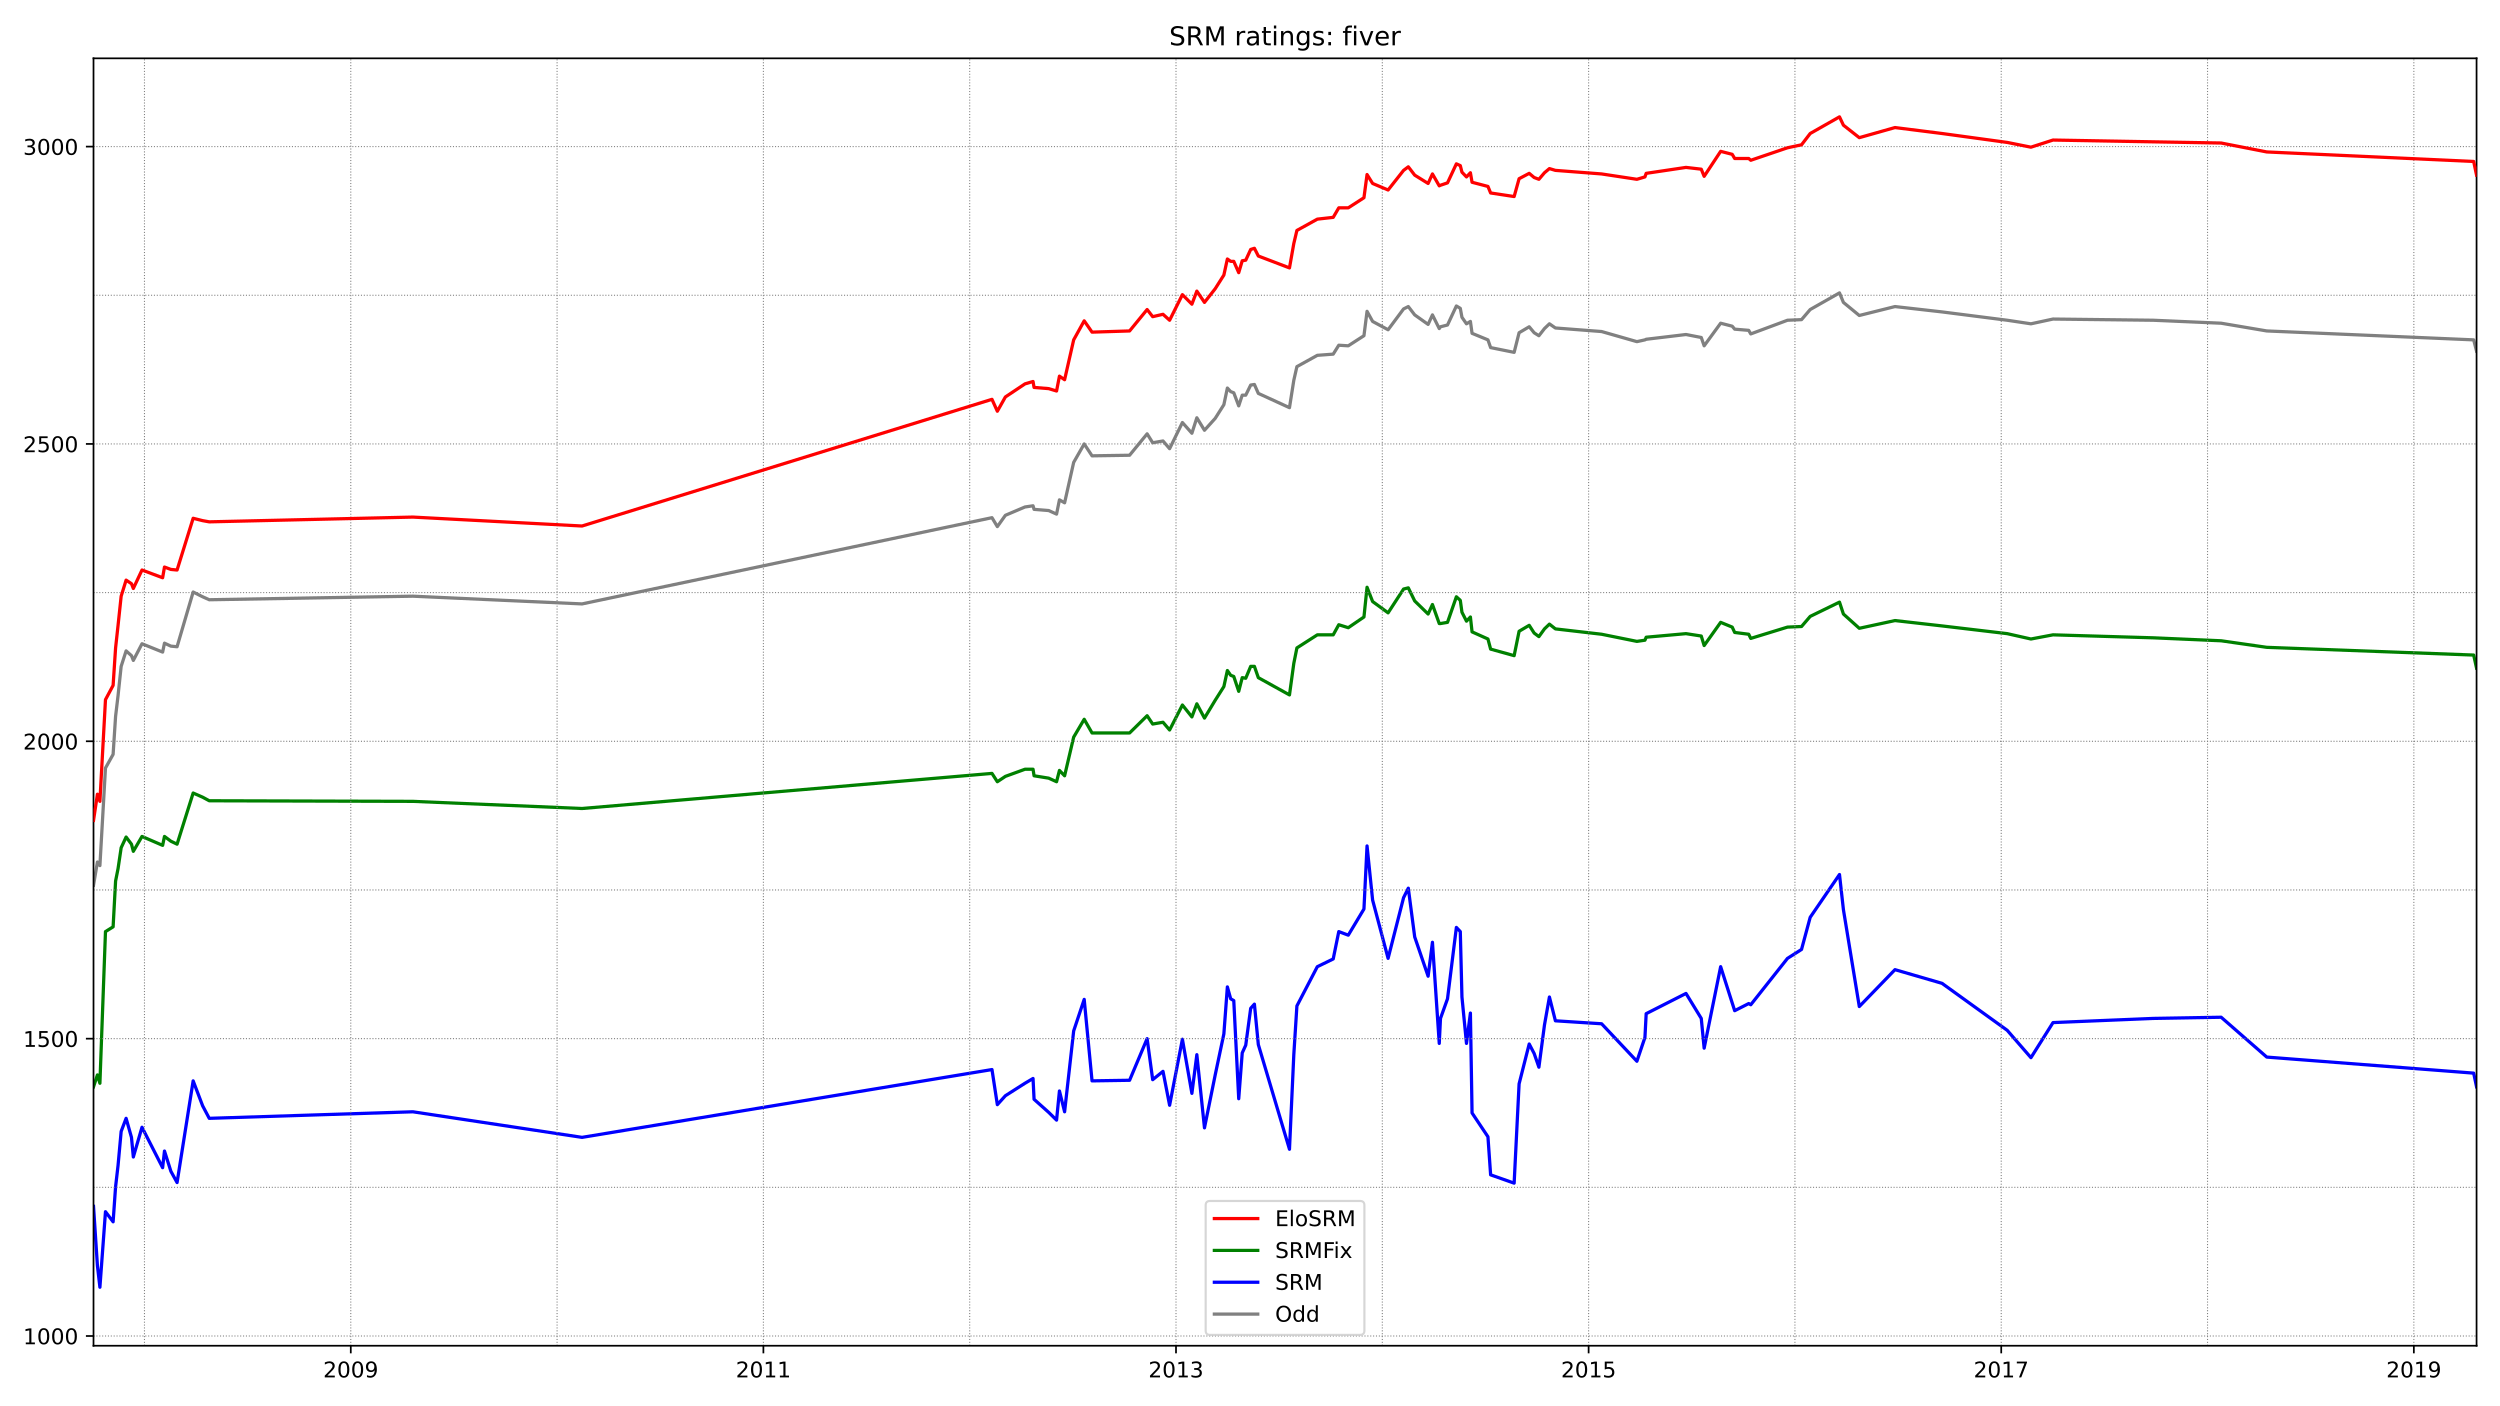 <?xml version="1.0" encoding="utf-8" standalone="no"?>
<!DOCTYPE svg PUBLIC "-//W3C//DTD SVG 1.1//EN"
  "http://www.w3.org/Graphics/SVG/1.1/DTD/svg11.dtd">
<!-- Created with matplotlib (https://matplotlib.org/) -->
<svg height="648pt" version="1.1" viewBox="0 0 1152 648" width="1152pt" xmlns="http://www.w3.org/2000/svg" xmlns:xlink="http://www.w3.org/1999/xlink">
 <defs>
  <style type="text/css">*{stroke-linecap:butt;stroke-linejoin:round;}</style>
 </defs>
 <g id="figure_1">
  <g id="patch_1">
   <path d="M 0 648 
L 1152 648 
L 1152 0 
L 0 0 
z
" style="fill:#ffffff;"/>
  </g>
  <g id="axes_1">
   <g id="patch_2">
    <path d="M 43.09 620.12 
L 1141.2 620.12 
L 1141.2 26.88 
L 43.09 26.88 
z
" style="fill:#ffffff;"/>
   </g>
   <g id="line2d_1">
    <path clip-path="url(#pe3753a438e)" d="M 43.09 407.904 
L 44.896 397.217 
L 46.037 398.861 
L 48.604 353.918 
L 52.121 347.615 
L 53.262 330.077 
L 54.403 320.486 
L 55.829 307.058 
L 58.11 299.933 
L 60.582 302.125 
L 61.438 304.317 
L 65.431 296.644 
L 74.937 300.481 
L 75.793 296.37 
L 78.74 297.74 
L 81.592 298.014 
L 89.007 272.803 
L 93.38 274.995 
L 96.422 276.365 
L 190.253 274.721 
L 268.207 278.284 
L 457.103 238.548 
L 459.575 242.658 
L 463.283 237.452 
L 472.314 233.615 
L 476.022 233.067 
L 476.497 234.711 
L 483.247 235.259 
L 486.859 236.904 
L 488.19 230.327 
L 490.567 231.697 
L 494.75 213.062 
L 499.598 204.567 
L 503.211 210.048 
L 520.513 209.774 
L 528.593 199.908 
L 531.16 204.019 
L 535.913 203.197 
L 538.955 206.759 
L 544.85 194.702 
L 549.223 199.634 
L 551.504 192.509 
L 555.022 198.264 
L 559.965 192.783 
L 563.958 186.48 
L 565.574 178.807 
L 567.095 180.452 
L 568.521 181 
L 570.803 187.028 
L 572.419 182.096 
L 574.035 182.096 
L 576.316 177.437 
L 578.028 177.163 
L 579.834 181.274 
L 594.189 187.851 
L 596.185 175.245 
L 597.611 168.942 
L 607.023 163.735 
L 614.343 163.187 
L 616.91 159.076 
L 621.283 159.351 
L 628.508 154.692 
L 629.934 143.456 
L 632.501 148.115 
L 639.631 151.951 
L 646.761 142.36 
L 648.947 141.264 
L 651.894 145.1 
L 658.073 149.485 
L 660.07 145.1 
L 663.207 151.403 
L 663.777 150.581 
L 667.01 149.759 
L 671.098 140.99 
L 672.904 142.086 
L 673.664 146.197 
L 675.756 149.211 
L 677.562 148.115 
L 678.323 153.596 
L 685.643 156.61 
L 686.878 160.173 
L 697.716 162.365 
L 699.998 153.322 
L 704.656 150.581 
L 706.937 153.322 
L 709.124 154.692 
L 711.691 151.403 
L 713.972 149.211 
L 716.729 151.129 
L 738.024 152.774 
L 754.28 157.432 
L 757.988 156.61 
L 758.558 156.336 
L 776.906 154.144 
L 783.941 155.514 
L 785.272 159.351 
L 792.877 148.937 
L 798.201 150.307 
L 799.342 151.677 
L 805.806 152.226 
L 806.757 153.87 
L 823.679 147.567 
L 830.143 147.293 
L 834.136 142.634 
L 847.635 134.961 
L 849.442 139.346 
L 856.762 145.375 
L 873.208 141.264 
L 894.883 143.73 
L 924.924 147.567 
L 935.857 149.211 
L 946.029 147.019 
L 992.231 147.567 
L 1023.508 148.937 
L 1044.518 152.5 
L 1139.869 156.61 
L 1141.2 161.817 
" style="fill:none;stroke:#808080;stroke-linecap:square;stroke-width:1.5;"/>
   </g>
   <g id="line2d_2">
    <path clip-path="url(#pe3753a438e)" d="M 43.09 555.885 
L 44.896 583.289 
L 46.037 593.155 
L 48.604 558.352 
L 52.121 563.01 
L 53.262 546.842 
L 54.403 536.977 
L 55.829 521.356 
L 58.11 515.327 
L 60.582 524.097 
L 61.438 533.14 
L 65.431 519.438 
L 74.937 538.073 
L 75.793 530.4 
L 78.74 539.717 
L 81.592 544.924 
L 89.007 498.063 
L 93.38 509.573 
L 96.422 515.327 
L 190.253 512.313 
L 268.207 524.097 
L 457.103 492.856 
L 459.575 509.025 
L 463.283 504.914 
L 472.314 499.159 
L 476.022 496.967 
L 476.497 506.558 
L 483.247 512.587 
L 486.859 516.15 
L 488.19 502.722 
L 490.567 512.313 
L 494.75 475.044 
L 499.598 460.52 
L 503.211 498.063 
L 520.513 497.789 
L 528.593 478.606 
L 531.16 497.515 
L 535.913 493.678 
L 538.955 509.299 
L 544.85 478.88 
L 549.223 503.818 
L 551.504 486.005 
L 555.022 519.712 
L 559.965 495.323 
L 563.958 476.414 
L 565.574 454.765 
L 567.095 460.246 
L 568.521 461.068 
L 570.803 506.284 
L 572.419 485.183 
L 574.035 481.621 
L 576.316 464.63 
L 578.028 462.712 
L 579.834 481.347 
L 594.189 529.577 
L 596.185 486.005 
L 597.611 463.534 
L 607.023 445.447 
L 614.343 441.885 
L 616.91 429.279 
L 621.283 430.923 
L 628.508 418.866 
L 629.934 389.817 
L 632.501 414.755 
L 639.631 441.611 
L 646.761 413.659 
L 648.947 409.274 
L 651.894 431.745 
L 658.073 449.832 
L 660.07 434.212 
L 663.207 480.798 
L 663.777 469.289 
L 667.01 460.246 
L 671.098 427.361 
L 672.904 429.279 
L 673.664 459.423 
L 675.756 480.798 
L 677.562 466.822 
L 678.323 512.861 
L 685.643 523.823 
L 686.878 541.361 
L 697.716 545.198 
L 699.998 499.433 
L 704.656 481.073 
L 706.937 485.457 
L 709.124 491.76 
L 711.691 472.303 
L 713.972 459.423 
L 716.729 470.385 
L 738.024 471.755 
L 754.28 489.02 
L 757.988 478.058 
L 758.558 467.097 
L 776.906 457.779 
L 783.941 469.289 
L 785.272 482.991 
L 792.877 445.447 
L 798.201 462.164 
L 799.342 465.726 
L 805.806 462.438 
L 806.757 462.986 
L 823.679 441.611 
L 830.143 437.5 
L 834.136 422.702 
L 847.635 402.971 
L 849.442 419.14 
L 856.762 463.808 
L 873.208 446.818 
L 894.883 453.121 
L 924.924 474.77 
L 935.857 487.375 
L 946.029 471.207 
L 992.231 469.289 
L 1023.508 468.741 
L 1044.518 487.101 
L 1139.869 494.5 
L 1141.2 500.803 
" style="fill:none;stroke:#0000ff;stroke-linecap:square;stroke-width:1.5;"/>
   </g>
   <g id="matplotlib.axis_1">
    <g id="xtick_1">
     <g id="line2d_3">
      <defs>
       <path d="M 0 0 
L 0 3.5 
" id="mfc151b4be7" style="stroke:#000000;stroke-width:0.8;"/>
      </defs>
      <g>
       <use style="stroke:#000000;stroke-width:0.8;" x="161.638" xlink:href="#mfc151b4be7" y="620.12"/>
      </g>
     </g>
     <g id="text_1">
      <!-- 2009 -->
      <g transform="translate(148.913 634.718)scale(0.1 -0.1)">
       <defs>
        <path d="M 19.188 8.297 
L 53.609 8.297 
L 53.609 0 
L 7.328 0 
L 7.328 8.297 
Q 12.938 14.109 22.625 23.891 
Q 32.328 33.688 34.812 36.531 
Q 39.547 41.844 41.422 45.531 
Q 43.312 49.219 43.312 52.781 
Q 43.312 58.594 39.234 62.25 
Q 35.156 65.922 28.609 65.922 
Q 23.969 65.922 18.812 64.312 
Q 13.672 62.703 7.812 59.422 
L 7.812 69.391 
Q 13.766 71.781 18.938 73 
Q 24.125 74.219 28.422 74.219 
Q 39.75 74.219 46.484 68.547 
Q 53.219 62.891 53.219 53.422 
Q 53.219 48.922 51.531 44.891 
Q 49.859 40.875 45.406 35.406 
Q 44.188 33.984 37.641 27.219 
Q 31.109 20.453 19.188 8.297 
z
" id="DejaVuSans-50"/>
        <path d="M 31.781 66.406 
Q 24.172 66.406 20.328 58.906 
Q 16.5 51.422 16.5 36.375 
Q 16.5 21.391 20.328 13.891 
Q 24.172 6.391 31.781 6.391 
Q 39.453 6.391 43.281 13.891 
Q 47.125 21.391 47.125 36.375 
Q 47.125 51.422 43.281 58.906 
Q 39.453 66.406 31.781 66.406 
z
M 31.781 74.219 
Q 44.047 74.219 50.516 64.516 
Q 56.984 54.828 56.984 36.375 
Q 56.984 17.969 50.516 8.266 
Q 44.047 -1.422 31.781 -1.422 
Q 19.531 -1.422 13.062 8.266 
Q 6.594 17.969 6.594 36.375 
Q 6.594 54.828 13.062 64.516 
Q 19.531 74.219 31.781 74.219 
z
" id="DejaVuSans-48"/>
        <path d="M 10.984 1.516 
L 10.984 10.5 
Q 14.703 8.734 18.5 7.812 
Q 22.312 6.891 25.984 6.891 
Q 35.75 6.891 40.891 13.453 
Q 46.047 20.016 46.781 33.406 
Q 43.953 29.203 39.594 26.953 
Q 35.25 24.703 29.984 24.703 
Q 19.047 24.703 12.672 31.312 
Q 6.297 37.938 6.297 49.422 
Q 6.297 60.641 12.938 67.422 
Q 19.578 74.219 30.609 74.219 
Q 43.266 74.219 49.922 64.516 
Q 56.594 54.828 56.594 36.375 
Q 56.594 19.141 48.406 8.859 
Q 40.234 -1.422 26.422 -1.422 
Q 22.703 -1.422 18.891 -0.688 
Q 15.094 0.047 10.984 1.516 
z
M 30.609 32.422 
Q 37.25 32.422 41.125 36.953 
Q 45.016 41.5 45.016 49.422 
Q 45.016 57.281 41.125 61.844 
Q 37.25 66.406 30.609 66.406 
Q 23.969 66.406 20.094 61.844 
Q 16.219 57.281 16.219 49.422 
Q 16.219 41.5 20.094 36.953 
Q 23.969 32.422 30.609 32.422 
z
" id="DejaVuSans-57"/>
       </defs>
       <use xlink:href="#DejaVuSans-50"/>
       <use x="63.623" xlink:href="#DejaVuSans-48"/>
       <use x="127.246" xlink:href="#DejaVuSans-48"/>
       <use x="190.869" xlink:href="#DejaVuSans-57"/>
      </g>
     </g>
    </g>
    <g id="xtick_2">
     <g id="line2d_4">
      <g>
       <use style="stroke:#000000;stroke-width:0.8;" x="351.77" xlink:href="#mfc151b4be7" y="620.12"/>
      </g>
     </g>
     <g id="text_2">
      <!-- 2011 -->
      <g transform="translate(339.045 634.718)scale(0.1 -0.1)">
       <defs>
        <path d="M 12.406 8.297 
L 28.516 8.297 
L 28.516 63.922 
L 10.984 60.406 
L 10.984 69.391 
L 28.422 72.906 
L 38.281 72.906 
L 38.281 8.297 
L 54.391 8.297 
L 54.391 0 
L 12.406 0 
z
" id="DejaVuSans-49"/>
       </defs>
       <use xlink:href="#DejaVuSans-50"/>
       <use x="63.623" xlink:href="#DejaVuSans-48"/>
       <use x="127.246" xlink:href="#DejaVuSans-49"/>
       <use x="190.869" xlink:href="#DejaVuSans-49"/>
      </g>
     </g>
    </g>
    <g id="xtick_3">
     <g id="line2d_5">
      <g>
       <use style="stroke:#000000;stroke-width:0.8;" x="541.902" xlink:href="#mfc151b4be7" y="620.12"/>
      </g>
     </g>
     <g id="text_3">
      <!-- 2013 -->
      <g transform="translate(529.177 634.718)scale(0.1 -0.1)">
       <defs>
        <path d="M 40.578 39.312 
Q 47.656 37.797 51.625 33 
Q 55.609 28.219 55.609 21.188 
Q 55.609 10.406 48.188 4.484 
Q 40.766 -1.422 27.094 -1.422 
Q 22.516 -1.422 17.656 -0.516 
Q 12.797 0.391 7.625 2.203 
L 7.625 11.719 
Q 11.719 9.328 16.594 8.109 
Q 21.484 6.891 26.812 6.891 
Q 36.078 6.891 40.938 10.547 
Q 45.797 14.203 45.797 21.188 
Q 45.797 27.641 41.281 31.266 
Q 36.766 34.906 28.719 34.906 
L 20.219 34.906 
L 20.219 43.016 
L 29.109 43.016 
Q 36.375 43.016 40.234 45.922 
Q 44.094 48.828 44.094 54.297 
Q 44.094 59.906 40.109 62.906 
Q 36.141 65.922 28.719 65.922 
Q 24.656 65.922 20.016 65.031 
Q 15.375 64.156 9.812 62.312 
L 9.812 71.094 
Q 15.438 72.656 20.344 73.438 
Q 25.25 74.219 29.594 74.219 
Q 40.828 74.219 47.359 69.109 
Q 53.906 64.016 53.906 55.328 
Q 53.906 49.266 50.438 45.094 
Q 46.969 40.922 40.578 39.312 
z
" id="DejaVuSans-51"/>
       </defs>
       <use xlink:href="#DejaVuSans-50"/>
       <use x="63.623" xlink:href="#DejaVuSans-48"/>
       <use x="127.246" xlink:href="#DejaVuSans-49"/>
       <use x="190.869" xlink:href="#DejaVuSans-51"/>
      </g>
     </g>
    </g>
    <g id="xtick_4">
     <g id="line2d_6">
      <g>
       <use style="stroke:#000000;stroke-width:0.8;" x="732.035" xlink:href="#mfc151b4be7" y="620.12"/>
      </g>
     </g>
     <g id="text_4">
      <!-- 2015 -->
      <g transform="translate(719.31 634.718)scale(0.1 -0.1)">
       <defs>
        <path d="M 10.797 72.906 
L 49.516 72.906 
L 49.516 64.594 
L 19.828 64.594 
L 19.828 46.734 
Q 21.969 47.469 24.109 47.828 
Q 26.266 48.188 28.422 48.188 
Q 40.625 48.188 47.75 41.5 
Q 54.891 34.812 54.891 23.391 
Q 54.891 11.625 47.562 5.094 
Q 40.234 -1.422 26.906 -1.422 
Q 22.312 -1.422 17.547 -0.641 
Q 12.797 0.141 7.719 1.703 
L 7.719 11.625 
Q 12.109 9.234 16.797 8.062 
Q 21.484 6.891 26.703 6.891 
Q 35.156 6.891 40.078 11.328 
Q 45.016 15.766 45.016 23.391 
Q 45.016 31 40.078 35.438 
Q 35.156 39.891 26.703 39.891 
Q 22.75 39.891 18.812 39.016 
Q 14.891 38.141 10.797 36.281 
z
" id="DejaVuSans-53"/>
       </defs>
       <use xlink:href="#DejaVuSans-50"/>
       <use x="63.623" xlink:href="#DejaVuSans-48"/>
       <use x="127.246" xlink:href="#DejaVuSans-49"/>
       <use x="190.869" xlink:href="#DejaVuSans-53"/>
      </g>
     </g>
    </g>
    <g id="xtick_5">
     <g id="line2d_7">
      <g>
       <use style="stroke:#000000;stroke-width:0.8;" x="922.167" xlink:href="#mfc151b4be7" y="620.12"/>
      </g>
     </g>
     <g id="text_5">
      <!-- 2017 -->
      <g transform="translate(909.442 634.718)scale(0.1 -0.1)">
       <defs>
        <path d="M 8.203 72.906 
L 55.078 72.906 
L 55.078 68.703 
L 28.609 0 
L 18.312 0 
L 43.219 64.594 
L 8.203 64.594 
z
" id="DejaVuSans-55"/>
       </defs>
       <use xlink:href="#DejaVuSans-50"/>
       <use x="63.623" xlink:href="#DejaVuSans-48"/>
       <use x="127.246" xlink:href="#DejaVuSans-49"/>
       <use x="190.869" xlink:href="#DejaVuSans-55"/>
      </g>
     </g>
    </g>
    <g id="xtick_6">
     <g id="line2d_8">
      <g>
       <use style="stroke:#000000;stroke-width:0.8;" x="1112.3" xlink:href="#mfc151b4be7" y="620.12"/>
      </g>
     </g>
     <g id="text_6">
      <!-- 2019 -->
      <g transform="translate(1099.575 634.718)scale(0.1 -0.1)">
       <use xlink:href="#DejaVuSans-50"/>
       <use x="63.623" xlink:href="#DejaVuSans-48"/>
       <use x="127.246" xlink:href="#DejaVuSans-49"/>
       <use x="190.869" xlink:href="#DejaVuSans-57"/>
      </g>
     </g>
    </g>
   </g>
   <g id="matplotlib.axis_2">
    <g id="ytick_1">
     <g id="line2d_9">
      <defs>
       <path d="M 0 0 
L -3.5 0 
" id="m0545d5703c" style="stroke:#000000;stroke-width:0.8;"/>
      </defs>
      <g>
       <use style="stroke:#000000;stroke-width:0.8;" x="43.09" xlink:href="#m0545d5703c" y="615.626"/>
      </g>
     </g>
     <g id="text_7">
      <!-- 1000 -->
      <g transform="translate(10.64 619.425)scale(0.1 -0.1)">
       <use xlink:href="#DejaVuSans-49"/>
       <use x="63.623" xlink:href="#DejaVuSans-48"/>
       <use x="127.246" xlink:href="#DejaVuSans-48"/>
       <use x="190.869" xlink:href="#DejaVuSans-48"/>
      </g>
     </g>
    </g>
    <g id="ytick_2">
     <g id="line2d_10">
      <g>
       <use style="stroke:#000000;stroke-width:0.8;" x="43.09" xlink:href="#m0545d5703c" y="478.606"/>
      </g>
     </g>
     <g id="text_8">
      <!-- 1500 -->
      <g transform="translate(10.64 482.405)scale(0.1 -0.1)">
       <use xlink:href="#DejaVuSans-49"/>
       <use x="63.623" xlink:href="#DejaVuSans-53"/>
       <use x="127.246" xlink:href="#DejaVuSans-48"/>
       <use x="190.869" xlink:href="#DejaVuSans-48"/>
      </g>
     </g>
    </g>
    <g id="ytick_3">
     <g id="line2d_11">
      <g>
       <use style="stroke:#000000;stroke-width:0.8;" x="43.09" xlink:href="#m0545d5703c" y="341.587"/>
      </g>
     </g>
     <g id="text_9">
      <!-- 2000 -->
      <g transform="translate(10.64 345.386)scale(0.1 -0.1)">
       <use xlink:href="#DejaVuSans-50"/>
       <use x="63.623" xlink:href="#DejaVuSans-48"/>
       <use x="127.246" xlink:href="#DejaVuSans-48"/>
       <use x="190.869" xlink:href="#DejaVuSans-48"/>
      </g>
     </g>
    </g>
    <g id="ytick_4">
     <g id="line2d_12">
      <g>
       <use style="stroke:#000000;stroke-width:0.8;" x="43.09" xlink:href="#m0545d5703c" y="204.567"/>
      </g>
     </g>
     <g id="text_10">
      <!-- 2500 -->
      <g transform="translate(10.64 208.366)scale(0.1 -0.1)">
       <use xlink:href="#DejaVuSans-50"/>
       <use x="63.623" xlink:href="#DejaVuSans-53"/>
       <use x="127.246" xlink:href="#DejaVuSans-48"/>
       <use x="190.869" xlink:href="#DejaVuSans-48"/>
      </g>
     </g>
    </g>
    <g id="ytick_5">
     <g id="line2d_13">
      <g>
       <use style="stroke:#000000;stroke-width:0.8;" x="43.09" xlink:href="#m0545d5703c" y="67.547"/>
      </g>
     </g>
     <g id="text_11">
      <!-- 3000 -->
      <g transform="translate(10.64 71.347)scale(0.1 -0.1)">
       <use xlink:href="#DejaVuSans-51"/>
       <use x="63.623" xlink:href="#DejaVuSans-48"/>
       <use x="127.246" xlink:href="#DejaVuSans-48"/>
       <use x="190.869" xlink:href="#DejaVuSans-48"/>
      </g>
     </g>
    </g>
   </g>
   <g id="line2d_14">
    <path clip-path="url(#pe3753a438e)" d="M 43.09 500.803 
L 44.896 495.323 
L 46.037 499.159 
L 48.604 429.279 
L 52.121 427.087 
L 53.262 405.986 
L 54.403 400.231 
L 55.829 390.64 
L 58.11 385.707 
L 60.582 388.995 
L 61.438 392.284 
L 65.431 385.433 
L 74.937 389.543 
L 75.793 385.433 
L 78.74 387.625 
L 81.592 388.995 
L 89.007 365.428 
L 93.38 367.346 
L 96.422 368.991 
L 190.253 369.265 
L 268.207 372.553 
L 457.103 356.385 
L 459.575 360.221 
L 463.283 357.755 
L 472.314 354.466 
L 476.022 354.466 
L 476.497 357.481 
L 483.247 358.577 
L 486.859 360.221 
L 488.19 355.015 
L 490.567 357.481 
L 494.75 339.668 
L 499.598 331.447 
L 503.211 337.75 
L 520.513 337.75 
L 528.593 329.803 
L 531.16 333.639 
L 535.913 332.817 
L 538.955 336.38 
L 544.85 324.87 
L 549.223 330.351 
L 551.504 324.322 
L 555.022 330.899 
L 559.965 322.678 
L 563.958 316.375 
L 565.574 308.976 
L 567.095 311.168 
L 568.521 311.716 
L 570.803 318.567 
L 572.419 312.264 
L 574.035 312.538 
L 576.316 307.058 
L 578.028 307.058 
L 579.834 312.264 
L 594.189 320.212 
L 596.185 305.687 
L 597.611 298.562 
L 607.023 292.534 
L 614.343 292.534 
L 616.91 287.875 
L 621.283 289.245 
L 628.508 284.312 
L 629.934 270.61 
L 632.501 277.187 
L 639.631 282.394 
L 646.761 271.433 
L 648.947 270.884 
L 651.894 276.913 
L 658.073 282.942 
L 660.07 278.558 
L 663.207 287.327 
L 663.777 287.327 
L 667.01 286.779 
L 671.098 274.995 
L 672.904 276.639 
L 673.664 282.12 
L 675.756 286.231 
L 677.562 284.312 
L 678.323 291.163 
L 685.643 294.452 
L 686.878 299.111 
L 697.716 302.125 
L 699.998 290.889 
L 704.656 288.149 
L 706.937 291.711 
L 709.124 293.356 
L 711.691 289.793 
L 713.972 287.601 
L 716.729 289.793 
L 738.024 292.26 
L 754.28 295.548 
L 757.988 295 
L 758.558 293.63 
L 776.906 291.985 
L 783.941 293.082 
L 785.272 297.466 
L 792.877 286.779 
L 798.201 288.971 
L 799.342 291.437 
L 805.806 292.26 
L 806.757 294.178 
L 823.679 288.971 
L 830.143 288.697 
L 834.136 284.038 
L 847.635 277.461 
L 849.442 282.942 
L 856.762 289.519 
L 873.208 285.957 
L 894.883 288.423 
L 924.924 291.985 
L 935.857 294.452 
L 946.029 292.534 
L 992.231 293.904 
L 1023.508 295.274 
L 1044.518 298.288 
L 1139.869 301.851 
L 1141.2 307.88 
" style="fill:none;stroke:#008000;stroke-linecap:square;stroke-width:1.5;"/>
   </g>
   <g id="line2d_15">
    <path clip-path="url(#pe3753a438e)" d="M 43.09 615.626 
L 1141.2 615.626 
" style="fill:none;stroke:#808080;stroke-dasharray:0.5,0.825;stroke-dashoffset:0;stroke-width:0.5;"/>
   </g>
   <g id="line2d_16">
    <path clip-path="url(#pe3753a438e)" d="M 43.09 547.116 
L 1141.2 547.116 
" style="fill:none;stroke:#808080;stroke-dasharray:0.5,0.825;stroke-dashoffset:0;stroke-width:0.5;"/>
   </g>
   <g id="line2d_17">
    <path clip-path="url(#pe3753a438e)" d="M 43.09 478.606 
L 1141.2 478.606 
" style="fill:none;stroke:#808080;stroke-dasharray:0.5,0.825;stroke-dashoffset:0;stroke-width:0.5;"/>
   </g>
   <g id="line2d_18">
    <path clip-path="url(#pe3753a438e)" d="M 43.09 410.096 
L 1141.2 410.096 
" style="fill:none;stroke:#808080;stroke-dasharray:0.5,0.825;stroke-dashoffset:0;stroke-width:0.5;"/>
   </g>
   <g id="line2d_19">
    <path clip-path="url(#pe3753a438e)" d="M 43.09 341.587 
L 1141.2 341.587 
" style="fill:none;stroke:#808080;stroke-dasharray:0.5,0.825;stroke-dashoffset:0;stroke-width:0.5;"/>
   </g>
   <g id="line2d_20">
    <path clip-path="url(#pe3753a438e)" d="M 43.09 273.077 
L 1141.2 273.077 
" style="fill:none;stroke:#808080;stroke-dasharray:0.5,0.825;stroke-dashoffset:0;stroke-width:0.5;"/>
   </g>
   <g id="line2d_21">
    <path clip-path="url(#pe3753a438e)" d="M 43.09 204.567 
L 1141.2 204.567 
" style="fill:none;stroke:#808080;stroke-dasharray:0.5,0.825;stroke-dashoffset:0;stroke-width:0.5;"/>
   </g>
   <g id="line2d_22">
    <path clip-path="url(#pe3753a438e)" d="M 43.09 136.057 
L 1141.2 136.057 
" style="fill:none;stroke:#808080;stroke-dasharray:0.5,0.825;stroke-dashoffset:0;stroke-width:0.5;"/>
   </g>
   <g id="line2d_23">
    <path clip-path="url(#pe3753a438e)" d="M 43.09 67.547 
L 1141.2 67.547 
" style="fill:none;stroke:#808080;stroke-dasharray:0.5,0.825;stroke-dashoffset:0;stroke-width:0.5;"/>
   </g>
   <g id="line2d_24">
    <path clip-path="url(#pe3753a438e)" d="M 66.571 620.12 
L 66.571 26.88 
" style="fill:none;stroke:#808080;stroke-dasharray:0.5,0.825;stroke-dashoffset:0;stroke-width:0.5;"/>
   </g>
   <g id="line2d_25">
    <path clip-path="url(#pe3753a438e)" d="M 161.638 620.12 
L 161.638 26.88 
" style="fill:none;stroke:#808080;stroke-dasharray:0.5,0.825;stroke-dashoffset:0;stroke-width:0.5;"/>
   </g>
   <g id="line2d_26">
    <path clip-path="url(#pe3753a438e)" d="M 256.704 620.12 
L 256.704 26.88 
" style="fill:none;stroke:#808080;stroke-dasharray:0.5,0.825;stroke-dashoffset:0;stroke-width:0.5;"/>
   </g>
   <g id="line2d_27">
    <path clip-path="url(#pe3753a438e)" d="M 351.77 620.12 
L 351.77 26.88 
" style="fill:none;stroke:#808080;stroke-dasharray:0.5,0.825;stroke-dashoffset:0;stroke-width:0.5;"/>
   </g>
   <g id="line2d_28">
    <path clip-path="url(#pe3753a438e)" d="M 446.836 620.12 
L 446.836 26.88 
" style="fill:none;stroke:#808080;stroke-dasharray:0.5,0.825;stroke-dashoffset:0;stroke-width:0.5;"/>
   </g>
   <g id="line2d_29">
    <path clip-path="url(#pe3753a438e)" d="M 541.902 620.12 
L 541.902 26.88 
" style="fill:none;stroke:#808080;stroke-dasharray:0.5,0.825;stroke-dashoffset:0;stroke-width:0.5;"/>
   </g>
   <g id="line2d_30">
    <path clip-path="url(#pe3753a438e)" d="M 636.969 620.12 
L 636.969 26.88 
" style="fill:none;stroke:#808080;stroke-dasharray:0.5,0.825;stroke-dashoffset:0;stroke-width:0.5;"/>
   </g>
   <g id="line2d_31">
    <path clip-path="url(#pe3753a438e)" d="M 732.035 620.12 
L 732.035 26.88 
" style="fill:none;stroke:#808080;stroke-dasharray:0.5,0.825;stroke-dashoffset:0;stroke-width:0.5;"/>
   </g>
   <g id="line2d_32">
    <path clip-path="url(#pe3753a438e)" d="M 827.101 620.12 
L 827.101 26.88 
" style="fill:none;stroke:#808080;stroke-dasharray:0.5,0.825;stroke-dashoffset:0;stroke-width:0.5;"/>
   </g>
   <g id="line2d_33">
    <path clip-path="url(#pe3753a438e)" d="M 922.167 620.12 
L 922.167 26.88 
" style="fill:none;stroke:#808080;stroke-dasharray:0.5,0.825;stroke-dashoffset:0;stroke-width:0.5;"/>
   </g>
   <g id="line2d_34">
    <path clip-path="url(#pe3753a438e)" d="M 1017.234 620.12 
L 1017.234 26.88 
" style="fill:none;stroke:#808080;stroke-dasharray:0.5,0.825;stroke-dashoffset:0;stroke-width:0.5;"/>
   </g>
   <g id="line2d_35">
    <path clip-path="url(#pe3753a438e)" d="M 1112.3 620.12 
L 1112.3 26.88 
" style="fill:none;stroke:#808080;stroke-dasharray:0.5,0.825;stroke-dashoffset:0;stroke-width:0.5;"/>
   </g>
   <g id="patch_3">
    <path d="M 43.09 620.12 
L 43.09 26.88 
" style="fill:none;stroke:#000000;stroke-linecap:square;stroke-linejoin:miter;stroke-width:0.8;"/>
   </g>
   <g id="patch_4">
    <path d="M 1141.2 620.12 
L 1141.2 26.88 
" style="fill:none;stroke:#000000;stroke-linecap:square;stroke-linejoin:miter;stroke-width:0.8;"/>
   </g>
   <g id="patch_5">
    <path d="M 43.09 620.12 
L 1141.2 620.12 
" style="fill:none;stroke:#000000;stroke-linecap:square;stroke-linejoin:miter;stroke-width:0.8;"/>
   </g>
   <g id="patch_6">
    <path d="M 43.09 26.88 
L 1141.2 26.88 
" style="fill:none;stroke:#000000;stroke-linecap:square;stroke-linejoin:miter;stroke-width:0.8;"/>
   </g>
   <g id="line2d_36">
    <path clip-path="url(#pe3753a438e)" d="M 43.09 378.034 
L 44.896 365.976 
L 46.037 369.265 
L 48.604 322.404 
L 52.121 315.827 
L 53.262 298.562 
L 54.403 288.149 
L 55.829 274.721 
L 58.11 267.322 
L 60.582 268.966 
L 61.438 271.159 
L 65.431 262.663 
L 74.937 266.226 
L 75.793 261.293 
L 78.74 262.389 
L 81.592 262.663 
L 89.007 238.822 
L 93.38 239.918 
L 96.422 240.466 
L 190.253 238.274 
L 268.207 242.384 
L 457.103 184.014 
L 459.575 189.495 
L 463.283 182.918 
L 472.314 176.889 
L 476.022 175.793 
L 476.497 178.533 
L 483.247 179.081 
L 486.859 180.178 
L 488.19 173.327 
L 490.567 174.971 
L 494.75 156.61 
L 499.598 147.841 
L 503.211 153.048 
L 520.513 152.5 
L 528.593 142.634 
L 531.16 145.923 
L 535.913 144.826 
L 538.955 147.567 
L 544.85 135.783 
L 549.223 140.168 
L 551.504 134.139 
L 555.022 139.346 
L 559.965 133.043 
L 563.958 126.74 
L 565.574 119.341 
L 567.095 120.437 
L 568.521 120.437 
L 570.803 125.644 
L 572.419 120.163 
L 574.035 119.889 
L 576.316 114.956 
L 578.028 114.408 
L 579.834 117.971 
L 594.189 123.451 
L 596.185 112.216 
L 597.611 106.187 
L 607.023 100.98 
L 614.343 100.158 
L 616.91 95.773 
L 621.283 95.773 
L 628.508 91.115 
L 629.934 80.427 
L 632.501 84.538 
L 639.631 87.552 
L 646.761 78.509 
L 648.947 76.865 
L 651.894 80.701 
L 658.073 84.538 
L 660.07 80.153 
L 663.207 85.634 
L 663.777 85.36 
L 667.01 84.264 
L 671.098 75.495 
L 672.904 76.317 
L 673.664 79.331 
L 675.756 81.523 
L 677.562 79.605 
L 678.323 83.99 
L 685.643 85.908 
L 686.878 88.922 
L 697.716 90.567 
L 699.998 82.346 
L 704.656 79.879 
L 706.937 81.797 
L 709.124 82.62 
L 711.691 79.605 
L 713.972 77.687 
L 716.729 78.509 
L 738.024 80.153 
L 754.28 82.62 
L 757.988 81.523 
L 758.558 79.879 
L 776.906 77.139 
L 783.941 77.961 
L 785.272 81.249 
L 792.877 69.74 
L 798.201 71.11 
L 799.342 73.028 
L 805.806 73.028 
L 806.757 73.85 
L 823.679 68.095 
L 830.143 66.725 
L 834.136 61.519 
L 847.635 53.845 
L 849.442 57.682 
L 856.762 63.437 
L 873.208 58.778 
L 894.883 61.519 
L 924.924 65.629 
L 935.857 67.821 
L 946.029 64.533 
L 992.231 65.355 
L 1023.508 65.903 
L 1044.518 70.014 
L 1139.869 74.398 
L 1141.2 80.701 
" style="fill:none;stroke:#ff0000;stroke-linecap:square;stroke-width:1.5;"/>
   </g>
   <g id="text_12">
    <!-- SRM ratings: fiver -->
    <g transform="translate(538.767 20.88)scale(0.12 -0.12)">
     <defs>
      <path d="M 53.516 70.516 
L 53.516 60.891 
Q 47.906 63.578 42.922 64.891 
Q 37.938 66.219 33.297 66.219 
Q 25.25 66.219 20.875 63.094 
Q 16.5 59.969 16.5 54.203 
Q 16.5 49.359 19.406 46.891 
Q 22.312 44.438 30.422 42.922 
L 36.375 41.703 
Q 47.406 39.594 52.656 34.297 
Q 57.906 29 57.906 20.125 
Q 57.906 9.516 50.797 4.047 
Q 43.703 -1.422 29.984 -1.422 
Q 24.812 -1.422 18.969 -0.25 
Q 13.141 0.922 6.891 3.219 
L 6.891 13.375 
Q 12.891 10.016 18.656 8.297 
Q 24.422 6.594 29.984 6.594 
Q 38.422 6.594 43.016 9.906 
Q 47.609 13.234 47.609 19.391 
Q 47.609 24.75 44.312 27.781 
Q 41.016 30.812 33.5 32.328 
L 27.484 33.5 
Q 16.453 35.688 11.516 40.375 
Q 6.594 45.062 6.594 53.422 
Q 6.594 63.094 13.406 68.656 
Q 20.219 74.219 32.172 74.219 
Q 37.312 74.219 42.625 73.281 
Q 47.953 72.359 53.516 70.516 
z
" id="DejaVuSans-83"/>
      <path d="M 44.391 34.188 
Q 47.562 33.109 50.562 29.594 
Q 53.562 26.078 56.594 19.922 
L 66.609 0 
L 56 0 
L 46.688 18.703 
Q 43.062 26.031 39.672 28.422 
Q 36.281 30.812 30.422 30.812 
L 19.672 30.812 
L 19.672 0 
L 9.812 0 
L 9.812 72.906 
L 32.078 72.906 
Q 44.578 72.906 50.734 67.672 
Q 56.891 62.453 56.891 51.906 
Q 56.891 45.016 53.688 40.469 
Q 50.484 35.938 44.391 34.188 
z
M 19.672 64.797 
L 19.672 38.922 
L 32.078 38.922 
Q 39.203 38.922 42.844 42.219 
Q 46.484 45.516 46.484 51.906 
Q 46.484 58.297 42.844 61.547 
Q 39.203 64.797 32.078 64.797 
z
" id="DejaVuSans-82"/>
      <path d="M 9.812 72.906 
L 24.516 72.906 
L 43.109 23.297 
L 61.812 72.906 
L 76.516 72.906 
L 76.516 0 
L 66.891 0 
L 66.891 64.016 
L 48.094 14.016 
L 38.188 14.016 
L 19.391 64.016 
L 19.391 0 
L 9.812 0 
z
" id="DejaVuSans-77"/>
      <path id="DejaVuSans-32"/>
      <path d="M 41.109 46.297 
Q 39.594 47.172 37.812 47.578 
Q 36.031 48 33.891 48 
Q 26.266 48 22.188 43.047 
Q 18.109 38.094 18.109 28.812 
L 18.109 0 
L 9.078 0 
L 9.078 54.688 
L 18.109 54.688 
L 18.109 46.188 
Q 20.953 51.172 25.484 53.578 
Q 30.031 56 36.531 56 
Q 37.453 56 38.578 55.875 
Q 39.703 55.766 41.062 55.516 
z
" id="DejaVuSans-114"/>
      <path d="M 34.281 27.484 
Q 23.391 27.484 19.188 25 
Q 14.984 22.516 14.984 16.5 
Q 14.984 11.719 18.141 8.906 
Q 21.297 6.109 26.703 6.109 
Q 34.188 6.109 38.703 11.406 
Q 43.219 16.703 43.219 25.484 
L 43.219 27.484 
z
M 52.203 31.203 
L 52.203 0 
L 43.219 0 
L 43.219 8.297 
Q 40.141 3.328 35.547 0.953 
Q 30.953 -1.422 24.312 -1.422 
Q 15.922 -1.422 10.953 3.297 
Q 6 8.016 6 15.922 
Q 6 25.141 12.172 29.828 
Q 18.359 34.516 30.609 34.516 
L 43.219 34.516 
L 43.219 35.406 
Q 43.219 41.609 39.141 45 
Q 35.062 48.391 27.688 48.391 
Q 23 48.391 18.547 47.266 
Q 14.109 46.141 10.016 43.891 
L 10.016 52.203 
Q 14.938 54.109 19.578 55.047 
Q 24.219 56 28.609 56 
Q 40.484 56 46.344 49.844 
Q 52.203 43.703 52.203 31.203 
z
" id="DejaVuSans-97"/>
      <path d="M 18.312 70.219 
L 18.312 54.688 
L 36.812 54.688 
L 36.812 47.703 
L 18.312 47.703 
L 18.312 18.016 
Q 18.312 11.328 20.141 9.422 
Q 21.969 7.516 27.594 7.516 
L 36.812 7.516 
L 36.812 0 
L 27.594 0 
Q 17.188 0 13.234 3.875 
Q 9.281 7.766 9.281 18.016 
L 9.281 47.703 
L 2.688 47.703 
L 2.688 54.688 
L 9.281 54.688 
L 9.281 70.219 
z
" id="DejaVuSans-116"/>
      <path d="M 9.422 54.688 
L 18.406 54.688 
L 18.406 0 
L 9.422 0 
z
M 9.422 75.984 
L 18.406 75.984 
L 18.406 64.594 
L 9.422 64.594 
z
" id="DejaVuSans-105"/>
      <path d="M 54.891 33.016 
L 54.891 0 
L 45.906 0 
L 45.906 32.719 
Q 45.906 40.484 42.875 44.328 
Q 39.844 48.188 33.797 48.188 
Q 26.516 48.188 22.312 43.547 
Q 18.109 38.922 18.109 30.906 
L 18.109 0 
L 9.078 0 
L 9.078 54.688 
L 18.109 54.688 
L 18.109 46.188 
Q 21.344 51.125 25.703 53.562 
Q 30.078 56 35.797 56 
Q 45.219 56 50.047 50.172 
Q 54.891 44.344 54.891 33.016 
z
" id="DejaVuSans-110"/>
      <path d="M 45.406 27.984 
Q 45.406 37.75 41.375 43.109 
Q 37.359 48.484 30.078 48.484 
Q 22.859 48.484 18.828 43.109 
Q 14.797 37.75 14.797 27.984 
Q 14.797 18.266 18.828 12.891 
Q 22.859 7.516 30.078 7.516 
Q 37.359 7.516 41.375 12.891 
Q 45.406 18.266 45.406 27.984 
z
M 54.391 6.781 
Q 54.391 -7.172 48.188 -13.984 
Q 42 -20.797 29.203 -20.797 
Q 24.469 -20.797 20.266 -20.094 
Q 16.062 -19.391 12.109 -17.922 
L 12.109 -9.188 
Q 16.062 -11.328 19.922 -12.344 
Q 23.781 -13.375 27.781 -13.375 
Q 36.625 -13.375 41.016 -8.766 
Q 45.406 -4.156 45.406 5.172 
L 45.406 9.625 
Q 42.625 4.781 38.281 2.391 
Q 33.938 0 27.875 0 
Q 17.828 0 11.672 7.656 
Q 5.516 15.328 5.516 27.984 
Q 5.516 40.672 11.672 48.328 
Q 17.828 56 27.875 56 
Q 33.938 56 38.281 53.609 
Q 42.625 51.219 45.406 46.391 
L 45.406 54.688 
L 54.391 54.688 
z
" id="DejaVuSans-103"/>
      <path d="M 44.281 53.078 
L 44.281 44.578 
Q 40.484 46.531 36.375 47.5 
Q 32.281 48.484 27.875 48.484 
Q 21.188 48.484 17.844 46.438 
Q 14.5 44.391 14.5 40.281 
Q 14.5 37.156 16.891 35.375 
Q 19.281 33.594 26.516 31.984 
L 29.594 31.297 
Q 39.156 29.25 43.188 25.516 
Q 47.219 21.781 47.219 15.094 
Q 47.219 7.469 41.188 3.016 
Q 35.156 -1.422 24.609 -1.422 
Q 20.219 -1.422 15.453 -0.562 
Q 10.688 0.297 5.422 2 
L 5.422 11.281 
Q 10.406 8.688 15.234 7.391 
Q 20.062 6.109 24.812 6.109 
Q 31.156 6.109 34.562 8.281 
Q 37.984 10.453 37.984 14.406 
Q 37.984 18.062 35.516 20.016 
Q 33.062 21.969 24.703 23.781 
L 21.578 24.516 
Q 13.234 26.266 9.516 29.906 
Q 5.812 33.547 5.812 39.891 
Q 5.812 47.609 11.281 51.797 
Q 16.75 56 26.812 56 
Q 31.781 56 36.172 55.266 
Q 40.578 54.547 44.281 53.078 
z
" id="DejaVuSans-115"/>
      <path d="M 11.719 12.406 
L 22.016 12.406 
L 22.016 0 
L 11.719 0 
z
M 11.719 51.703 
L 22.016 51.703 
L 22.016 39.312 
L 11.719 39.312 
z
" id="DejaVuSans-58"/>
      <path d="M 37.109 75.984 
L 37.109 68.5 
L 28.516 68.5 
Q 23.688 68.5 21.797 66.547 
Q 19.922 64.594 19.922 59.516 
L 19.922 54.688 
L 34.719 54.688 
L 34.719 47.703 
L 19.922 47.703 
L 19.922 0 
L 10.891 0 
L 10.891 47.703 
L 2.297 47.703 
L 2.297 54.688 
L 10.891 54.688 
L 10.891 58.5 
Q 10.891 67.625 15.141 71.797 
Q 19.391 75.984 28.609 75.984 
z
" id="DejaVuSans-102"/>
      <path d="M 2.984 54.688 
L 12.5 54.688 
L 29.594 8.797 
L 46.688 54.688 
L 56.203 54.688 
L 35.688 0 
L 23.484 0 
z
" id="DejaVuSans-118"/>
      <path d="M 56.203 29.594 
L 56.203 25.203 
L 14.891 25.203 
Q 15.484 15.922 20.484 11.062 
Q 25.484 6.203 34.422 6.203 
Q 39.594 6.203 44.453 7.469 
Q 49.312 8.734 54.109 11.281 
L 54.109 2.781 
Q 49.266 0.734 44.188 -0.344 
Q 39.109 -1.422 33.891 -1.422 
Q 20.797 -1.422 13.156 6.188 
Q 5.516 13.812 5.516 26.812 
Q 5.516 40.234 12.766 48.109 
Q 20.016 56 32.328 56 
Q 43.359 56 49.781 48.891 
Q 56.203 41.797 56.203 29.594 
z
M 47.219 32.234 
Q 47.125 39.594 43.094 43.984 
Q 39.062 48.391 32.422 48.391 
Q 24.906 48.391 20.391 44.141 
Q 15.875 39.891 15.188 32.172 
z
" id="DejaVuSans-101"/>
     </defs>
     <use xlink:href="#DejaVuSans-83"/>
     <use x="63.477" xlink:href="#DejaVuSans-82"/>
     <use x="132.959" xlink:href="#DejaVuSans-77"/>
     <use x="219.238" xlink:href="#DejaVuSans-32"/>
     <use x="251.025" xlink:href="#DejaVuSans-114"/>
     <use x="292.139" xlink:href="#DejaVuSans-97"/>
     <use x="353.418" xlink:href="#DejaVuSans-116"/>
     <use x="392.627" xlink:href="#DejaVuSans-105"/>
     <use x="420.41" xlink:href="#DejaVuSans-110"/>
     <use x="483.789" xlink:href="#DejaVuSans-103"/>
     <use x="547.266" xlink:href="#DejaVuSans-115"/>
     <use x="599.365" xlink:href="#DejaVuSans-58"/>
     <use x="633.057" xlink:href="#DejaVuSans-32"/>
     <use x="664.844" xlink:href="#DejaVuSans-102"/>
     <use x="700.049" xlink:href="#DejaVuSans-105"/>
     <use x="727.832" xlink:href="#DejaVuSans-118"/>
     <use x="787.012" xlink:href="#DejaVuSans-101"/>
     <use x="848.535" xlink:href="#DejaVuSans-114"/>
    </g>
   </g>
   <g id="legend_1">
    <g id="patch_7">
     <path d="M 557.575 615.12 
L 626.715 615.12 
Q 628.715 615.12 628.715 613.12 
L 628.715 555.408 
Q 628.715 553.408 626.715 553.408 
L 557.575 553.408 
Q 555.575 553.408 555.575 555.408 
L 555.575 613.12 
Q 555.575 615.12 557.575 615.12 
z
" style="fill:#ffffff;opacity:0.8;stroke:#cccccc;stroke-linejoin:miter;"/>
    </g>
    <g id="line2d_37">
     <path d="M 559.575 561.506 
L 579.575 561.506 
" style="fill:none;stroke:#ff0000;stroke-linecap:square;stroke-width:1.5;"/>
    </g>
    <g id="line2d_38"/>
    <g id="text_13">
     <!-- EloSRM -->
     <g transform="translate(587.575 565.006)scale(0.1 -0.1)">
      <defs>
       <path d="M 9.812 72.906 
L 55.906 72.906 
L 55.906 64.594 
L 19.672 64.594 
L 19.672 43.016 
L 54.391 43.016 
L 54.391 34.719 
L 19.672 34.719 
L 19.672 8.297 
L 56.781 8.297 
L 56.781 0 
L 9.812 0 
z
" id="DejaVuSans-69"/>
       <path d="M 9.422 75.984 
L 18.406 75.984 
L 18.406 0 
L 9.422 0 
z
" id="DejaVuSans-108"/>
       <path d="M 30.609 48.391 
Q 23.391 48.391 19.188 42.75 
Q 14.984 37.109 14.984 27.297 
Q 14.984 17.484 19.156 11.844 
Q 23.344 6.203 30.609 6.203 
Q 37.797 6.203 41.984 11.859 
Q 46.188 17.531 46.188 27.297 
Q 46.188 37.016 41.984 42.703 
Q 37.797 48.391 30.609 48.391 
z
M 30.609 56 
Q 42.328 56 49.016 48.375 
Q 55.719 40.766 55.719 27.297 
Q 55.719 13.875 49.016 6.219 
Q 42.328 -1.422 30.609 -1.422 
Q 18.844 -1.422 12.172 6.219 
Q 5.516 13.875 5.516 27.297 
Q 5.516 40.766 12.172 48.375 
Q 18.844 56 30.609 56 
z
" id="DejaVuSans-111"/>
      </defs>
      <use xlink:href="#DejaVuSans-69"/>
      <use x="63.184" xlink:href="#DejaVuSans-108"/>
      <use x="90.967" xlink:href="#DejaVuSans-111"/>
      <use x="152.148" xlink:href="#DejaVuSans-83"/>
      <use x="215.625" xlink:href="#DejaVuSans-82"/>
      <use x="285.107" xlink:href="#DejaVuSans-77"/>
     </g>
    </g>
    <g id="line2d_39">
     <path d="M 559.575 576.184 
L 579.575 576.184 
" style="fill:none;stroke:#008000;stroke-linecap:square;stroke-width:1.5;"/>
    </g>
    <g id="line2d_40"/>
    <g id="text_14">
     <!-- SRMFix -->
     <g transform="translate(587.575 579.684)scale(0.1 -0.1)">
      <defs>
       <path d="M 9.812 72.906 
L 51.703 72.906 
L 51.703 64.594 
L 19.672 64.594 
L 19.672 43.109 
L 48.578 43.109 
L 48.578 34.812 
L 19.672 34.812 
L 19.672 0 
L 9.812 0 
z
" id="DejaVuSans-70"/>
       <path d="M 54.891 54.688 
L 35.109 28.078 
L 55.906 0 
L 45.312 0 
L 29.391 21.484 
L 13.484 0 
L 2.875 0 
L 24.125 28.609 
L 4.688 54.688 
L 15.281 54.688 
L 29.781 35.203 
L 44.281 54.688 
z
" id="DejaVuSans-120"/>
      </defs>
      <use xlink:href="#DejaVuSans-83"/>
      <use x="63.477" xlink:href="#DejaVuSans-82"/>
      <use x="132.959" xlink:href="#DejaVuSans-77"/>
      <use x="219.238" xlink:href="#DejaVuSans-70"/>
      <use x="269.508" xlink:href="#DejaVuSans-105"/>
      <use x="297.291" xlink:href="#DejaVuSans-120"/>
     </g>
    </g>
    <g id="line2d_41">
     <path d="M 559.575 590.862 
L 579.575 590.862 
" style="fill:none;stroke:#0000ff;stroke-linecap:square;stroke-width:1.5;"/>
    </g>
    <g id="line2d_42"/>
    <g id="text_15">
     <!-- SRM -->
     <g transform="translate(587.575 594.362)scale(0.1 -0.1)">
      <use xlink:href="#DejaVuSans-83"/>
      <use x="63.477" xlink:href="#DejaVuSans-82"/>
      <use x="132.959" xlink:href="#DejaVuSans-77"/>
     </g>
    </g>
    <g id="line2d_43">
     <path d="M 559.575 605.54 
L 579.575 605.54 
" style="fill:none;stroke:#808080;stroke-linecap:square;stroke-width:1.5;"/>
    </g>
    <g id="line2d_44"/>
    <g id="text_16">
     <!-- Odd -->
     <g transform="translate(587.575 609.04)scale(0.1 -0.1)">
      <defs>
       <path d="M 39.406 66.219 
Q 28.656 66.219 22.328 58.203 
Q 16.016 50.203 16.016 36.375 
Q 16.016 22.609 22.328 14.594 
Q 28.656 6.594 39.406 6.594 
Q 50.141 6.594 56.422 14.594 
Q 62.703 22.609 62.703 36.375 
Q 62.703 50.203 56.422 58.203 
Q 50.141 66.219 39.406 66.219 
z
M 39.406 74.219 
Q 54.734 74.219 63.906 63.938 
Q 73.094 53.656 73.094 36.375 
Q 73.094 19.141 63.906 8.859 
Q 54.734 -1.422 39.406 -1.422 
Q 24.031 -1.422 14.812 8.828 
Q 5.609 19.094 5.609 36.375 
Q 5.609 53.656 14.812 63.938 
Q 24.031 74.219 39.406 74.219 
z
" id="DejaVuSans-79"/>
       <path d="M 45.406 46.391 
L 45.406 75.984 
L 54.391 75.984 
L 54.391 0 
L 45.406 0 
L 45.406 8.203 
Q 42.578 3.328 38.25 0.953 
Q 33.938 -1.422 27.875 -1.422 
Q 17.969 -1.422 11.734 6.484 
Q 5.516 14.406 5.516 27.297 
Q 5.516 40.188 11.734 48.094 
Q 17.969 56 27.875 56 
Q 33.938 56 38.25 53.625 
Q 42.578 51.266 45.406 46.391 
z
M 14.797 27.297 
Q 14.797 17.391 18.875 11.75 
Q 22.953 6.109 30.078 6.109 
Q 37.203 6.109 41.297 11.75 
Q 45.406 17.391 45.406 27.297 
Q 45.406 37.203 41.297 42.844 
Q 37.203 48.484 30.078 48.484 
Q 22.953 48.484 18.875 42.844 
Q 14.797 37.203 14.797 27.297 
z
" id="DejaVuSans-100"/>
      </defs>
      <use xlink:href="#DejaVuSans-79"/>
      <use x="78.711" xlink:href="#DejaVuSans-100"/>
      <use x="142.188" xlink:href="#DejaVuSans-100"/>
     </g>
    </g>
   </g>
  </g>
 </g>
 <defs>
  <clipPath id="pe3753a438e">
   <rect height="593.24" width="1098.11" x="43.09" y="26.88"/>
  </clipPath>
 </defs>
</svg>
